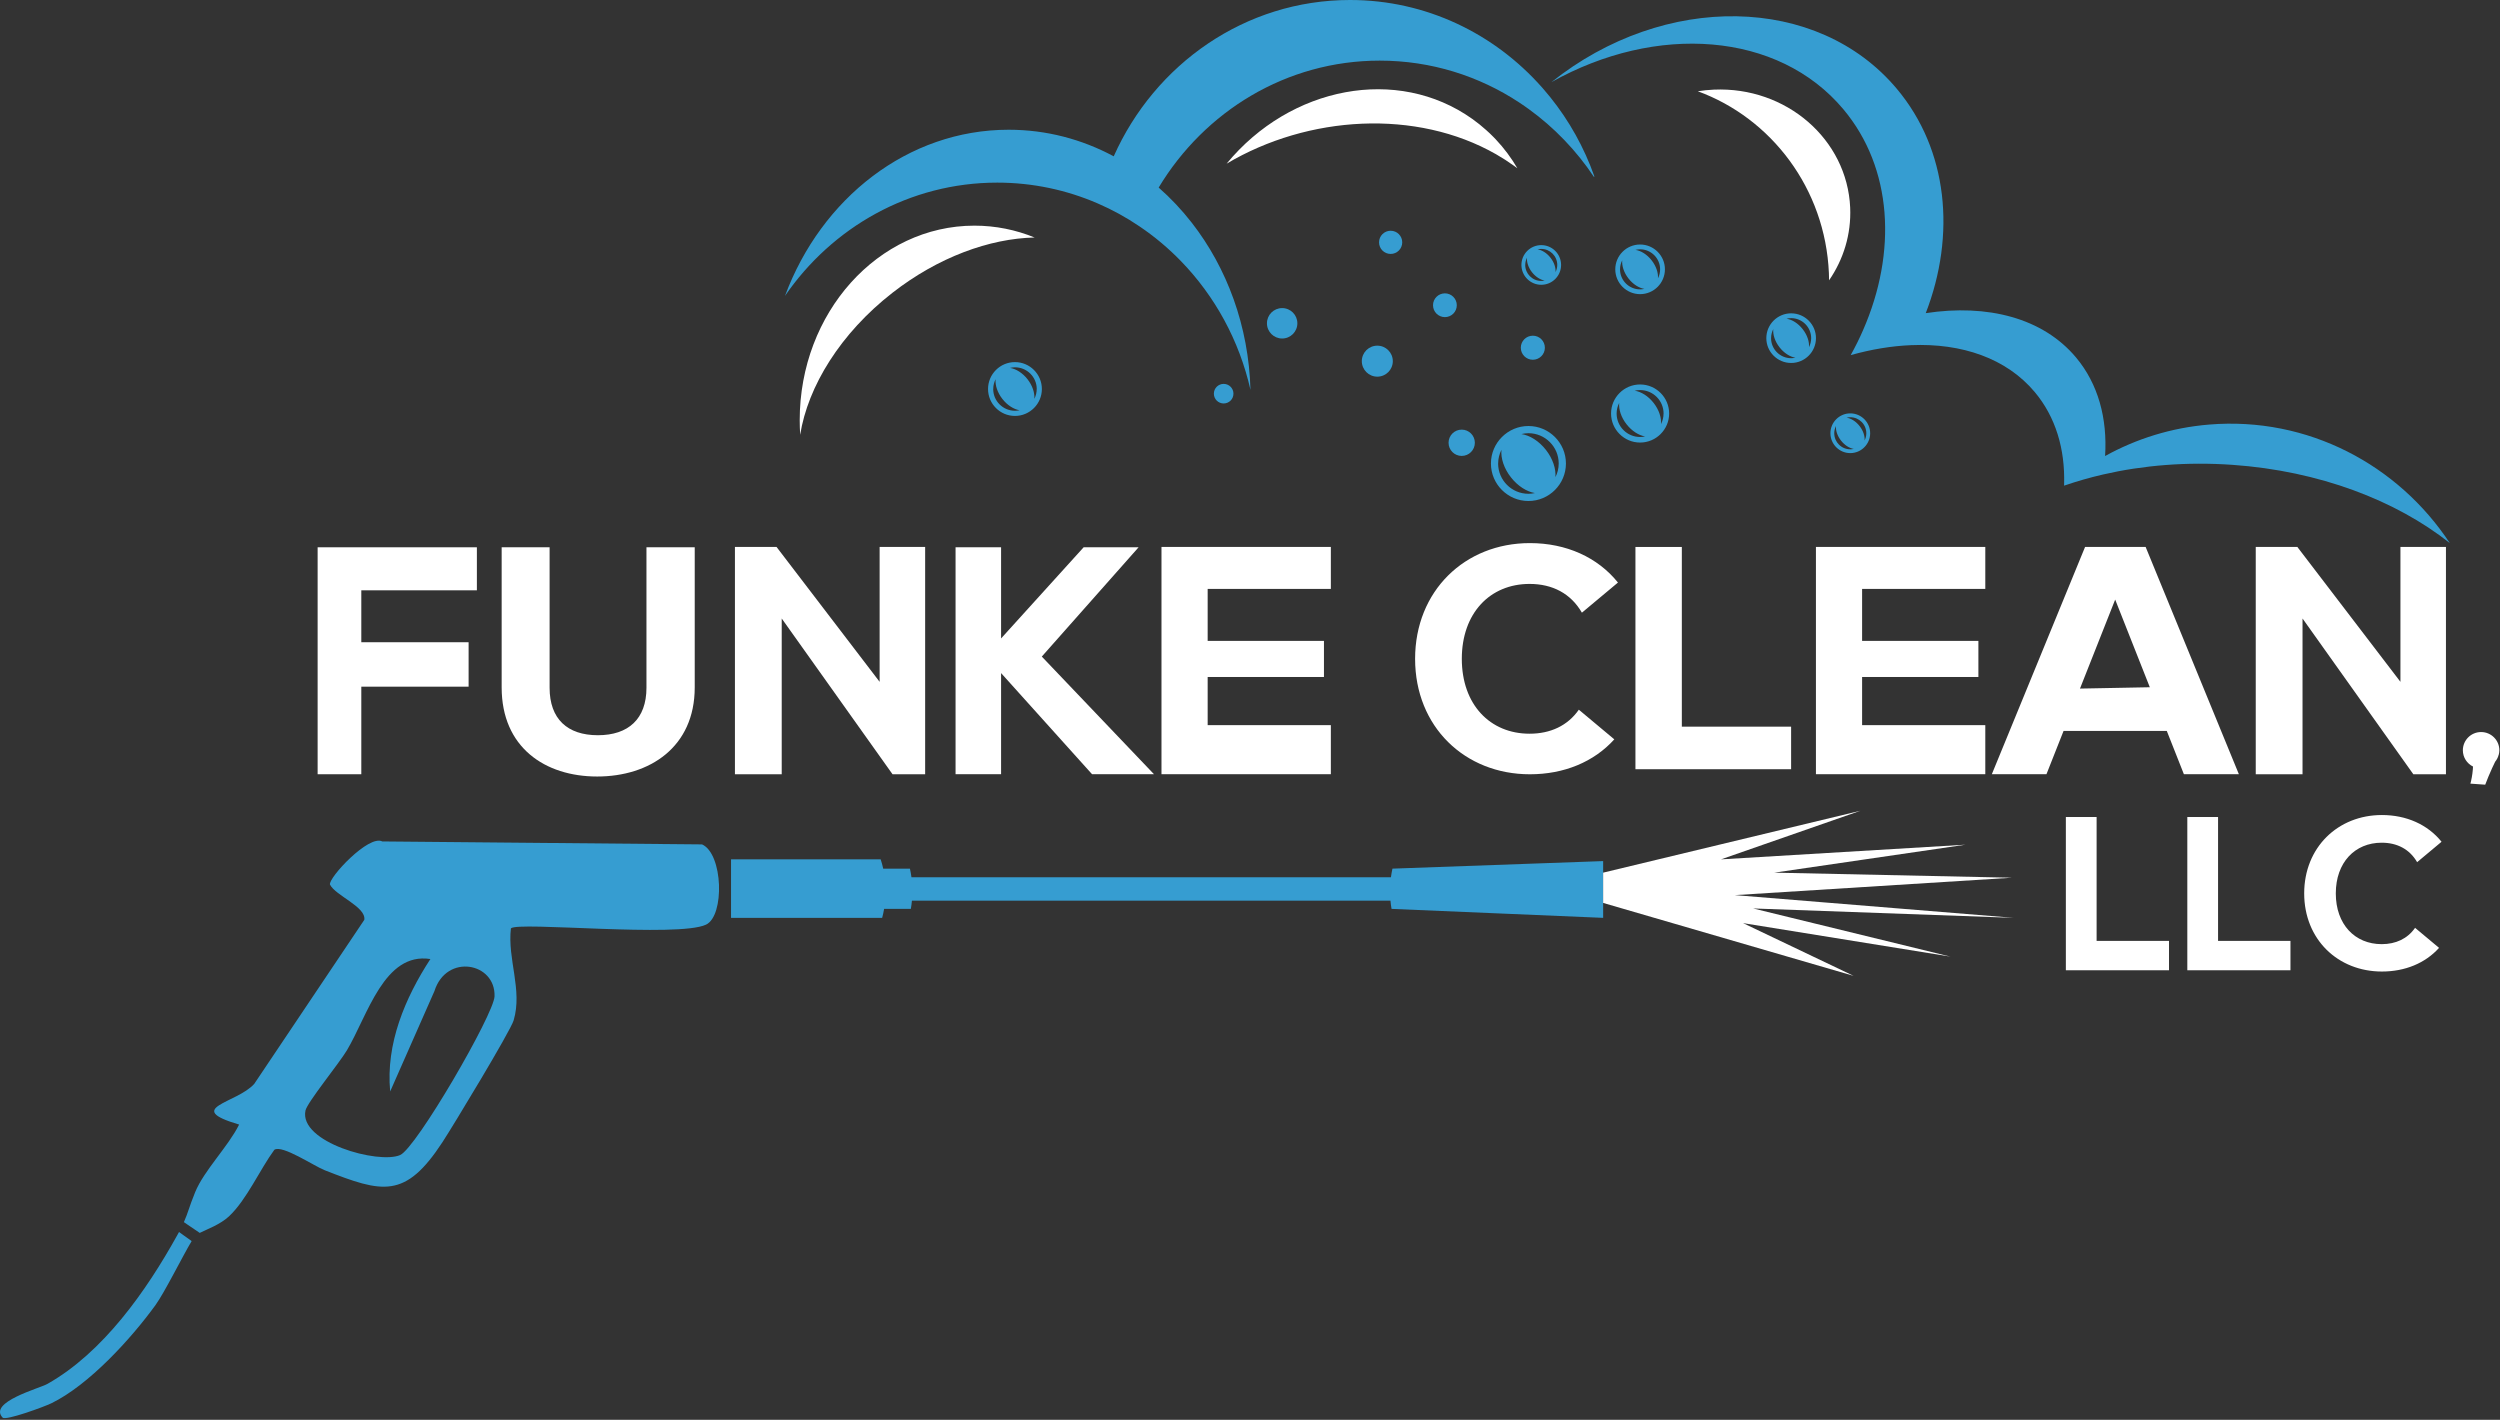 <?xml version="1.0" encoding="UTF-8"?> <svg xmlns="http://www.w3.org/2000/svg" width="692" height="393" viewBox="0 0 692 393" fill="none"><rect x="0" y="0" width="692" height="393" fill="#333333" stroke="none"/><g clip-path="url(#clip0_3_58)"><path d="M443.75 238.35V254.06L385.18 251.58C385.05 250.84 384.95 250.08 384.88 249.3H252.42C252.35 250.08 252.25 250.84 252.12 251.58H244.72C244.58 252.43 244.4 253.26 244.18 254.06H202.35V237.87H243.77C244.05 238.7 244.28 239.56 244.47 240.44H251.87C252.04 241.22 252.18 242.01 252.29 242.82H385.01C385.12 242.01 385.26 241.22 385.43 240.44L443.75 238.35Z" fill="#369DD1"></path><path d="M678.1 150.32C663.2 138.51 641.96 130.35 617.97 128.67C605.32 127.78 593.18 128.79 582.12 131.34C578.4 132.2 574.8 133.24 571.34 134.43C571.35 134.29 571.36 134.15 571.35 134.01C571.62 124.29 569.02 115.43 563.21 108.51C555.37 99.17 543.04 94.95 528.98 95.54C523.61 95.76 517.99 96.69 512.27 98.3C513.54 96.03 514.68 93.72 515.69 91.4C525.13 69.84 523.9 46.52 510.23 30.23C492.23 8.77 458.49 6.44 429.44 22.73C460.72 -2.21 503.13 -1.54 525.04 24.58C539.24 41.5 541.42 65.02 533.05 86.68C550.11 84.08 565.45 87.99 574.63 98.93C580.79 106.28 583.35 115.81 582.69 126.23C591.32 121.45 601.05 118.38 611.48 117.52C638.77 115.26 663.82 128.65 678.1 150.32Z" fill="#369DD1"></path><path d="M441.31 48.8C441.28 48.87 441.26 48.95 441.24 49.02C436.34 41.67 430.19 35.27 423.11 30.16C422.75 29.89 422.38 29.63 422.01 29.38C421.54 29.05 421.06 28.72 420.57 28.4C409.41 21.04 396.14 16.78 381.9 16.78C356.07 16.78 333.41 30.83 320.72 51.92C324.05 54.84 327.12 58.1 329.89 61.66C339.61 74.14 345.65 90.26 346.13 107.92C343.03 94.19 336.24 81.92 326.9 72.29C323.4 68.68 319.54 65.44 315.38 62.64C311.76 60.18 307.9 58.06 303.85 56.31C295.29 52.6 285.89 50.55 276.03 50.55C251.77 50.55 230.31 62.94 217.28 81.91C227.31 54.91 251.26 35.91 279.21 35.91C289.63 35.91 299.49 38.55 308.28 43.27C319.66 17.73 344.67 0 373.69 0C394.76 0 413.71 9.34 426.86 24.23C426.97 24.35 427.08 24.47 427.18 24.6C427.85 25.36 428.5 26.13 429.12 26.91C434.32 33.38 438.47 40.77 441.31 48.8Z" fill="#369DD1"></path><path d="M286.38 65.74C273.92 66.01 259.67 71.19 247.02 81.05C232.65 92.25 223.62 106.93 221.49 120.35C221.41 119.02 221.36 117.67 221.36 116.31C221.36 86.57 243.02 62.46 269.73 62.46C275.58 62.46 281.19 63.62 286.38 65.74Z" fill="white"></path><path d="M420.01 46.58C419.7 46.34 419.39 46.11 419.07 45.89C417.5 44.76 415.85 43.69 414.1 42.69C392.04 30.1 362.16 31.87 339.52 45.31C357.19 23.86 386.81 18.18 407.52 32.91C408.87 33.87 410.15 34.9 411.36 35.99C412.06 36.61 412.74 37.25 413.39 37.92C413.6 38.13 413.81 38.35 414.02 38.57C416.33 41.02 418.33 43.71 420.01 46.58Z" fill="white"></path><path d="M506.29 77.59C506.29 76.92 506.27 76.26 506.24 75.59C505.23 52.16 490.28 32.71 469.95 25.26C471.4 25.03 472.88 24.88 474.39 24.81C494.41 23.93 511.3 38.55 512.13 57.46C512.45 64.85 510.27 71.81 506.29 77.59Z" fill="white"></path><path d="M443.75 241.55L514.98 224.41L476.38 237.87L544.06 233.81L491.11 241.55L556.89 242.95L480.19 247.77L557.4 254.06L485.27 251.46L539.87 264.79L482.48 255.52L513.08 270.12L443.75 249.93V241.55Z" fill="white"></path><path d="M384.93 70.29C386.703 70.29 388.14 68.853 388.14 67.08C388.14 65.307 386.703 63.87 384.93 63.87C383.157 63.87 381.72 65.307 381.72 67.08C381.72 68.853 383.157 70.29 384.93 70.29Z" fill="#369DD1"></path><path d="M399.95 87.78C401.767 87.78 403.24 86.307 403.24 84.49C403.24 82.673 401.767 81.2 399.95 81.2C398.133 81.2 396.66 82.673 396.66 84.49C396.66 86.307 398.133 87.78 399.95 87.78Z" fill="#369DD1"></path><path d="M424.29 99.58C426.129 99.58 427.62 98.089 427.62 96.25C427.62 94.411 426.129 92.92 424.29 92.92C422.451 92.92 420.96 94.411 420.96 96.25C420.96 98.089 422.451 99.58 424.29 99.58Z" fill="#369DD1"></path><path d="M404.6 126.2C406.61 126.2 408.24 124.57 408.24 122.56C408.24 120.55 406.61 118.92 404.6 118.92C402.59 118.92 400.96 120.55 400.96 122.56C400.96 124.57 402.59 126.2 404.6 126.2Z" fill="#369DD1"></path><path d="M381.24 104.26C383.609 104.26 385.53 102.339 385.53 99.97C385.53 97.601 383.609 95.68 381.24 95.68C378.871 95.68 376.95 97.601 376.95 99.97C376.95 102.339 378.871 104.26 381.24 104.26Z" fill="#369DD1"></path><path d="M354.9 93.7C357.225 93.7 359.11 91.815 359.11 89.49C359.11 87.165 357.225 85.28 354.9 85.28C352.575 85.28 350.69 87.165 350.69 89.49C350.69 91.815 352.575 93.7 354.9 93.7Z" fill="#369DD1"></path><path d="M338.71 111.68C340.207 111.68 341.42 110.467 341.42 108.97C341.42 107.473 340.207 106.26 338.71 106.26C337.213 106.26 336 107.473 336 108.97C336 110.467 337.213 111.68 338.71 111.68Z" fill="#369DD1"></path><path d="M423.07 117.92C417.35 117.92 412.69 122.58 412.69 128.3C412.69 134.02 417.35 138.68 423.07 138.68C428.79 138.68 433.45 134.02 433.45 128.3C433.45 122.58 428.79 117.92 423.07 117.92ZM431.45 128.3C431.45 129.66 431.12 130.94 430.54 132.07C430.72 129.78 429.83 126.99 427.92 124.54C425.97 122.05 423.43 120.49 421.13 120.15C421.75 120 422.4 119.91 423.07 119.91C427.69 119.91 431.45 123.67 431.45 128.29V128.3ZM414.69 128.3C414.69 126.94 415.02 125.66 415.6 124.52C415.39 126.82 416.28 129.65 418.22 132.12C420.13 134.56 422.61 136.1 424.86 136.48C424.28 136.61 423.68 136.68 423.06 136.68C418.44 136.68 414.68 132.92 414.68 128.3H414.69Z" fill="#369DD1"></path><path d="M280.94 100.23C276.83 100.23 273.49 103.57 273.49 107.68C273.49 111.79 276.83 115.13 280.94 115.13C285.05 115.13 288.39 111.79 288.39 107.68C288.39 103.57 285.05 100.23 280.94 100.23ZM286.96 107.69C286.96 108.66 286.72 109.58 286.31 110.4C286.44 108.76 285.8 106.75 284.43 104.99C283.03 103.2 281.2 102.08 279.56 101.84C280.01 101.73 280.47 101.67 280.95 101.67C284.27 101.67 286.97 104.37 286.97 107.69H286.96ZM274.93 107.69C274.93 106.71 275.17 105.79 275.58 104.97C275.43 106.62 276.07 108.65 277.46 110.43C278.83 112.18 280.61 113.29 282.23 113.56C281.81 113.65 281.38 113.7 280.94 113.7C277.62 113.7 274.92 111 274.92 107.68L274.93 107.69Z" fill="#369DD1"></path><path d="M453.98 106.42C449.54 106.42 445.94 110.03 445.94 114.46C445.94 118.89 449.55 122.5 453.98 122.5C458.41 122.5 462.02 118.89 462.02 114.46C462.02 110.03 458.41 106.42 453.98 106.42ZM460.47 114.47C460.47 115.52 460.21 116.51 459.77 117.39C459.91 115.62 459.22 113.45 457.74 111.55C456.23 109.62 454.26 108.41 452.48 108.15C452.96 108.03 453.46 107.97 453.98 107.97C457.56 107.97 460.48 110.88 460.48 114.47H460.47ZM447.48 114.47C447.48 113.41 447.74 112.42 448.19 111.54C448.03 113.32 448.72 115.51 450.22 117.43C451.7 119.32 453.62 120.51 455.37 120.81C454.92 120.91 454.46 120.96 453.98 120.96C450.4 120.96 447.48 118.05 447.48 114.46V114.47Z" fill="#369DD1"></path><path d="M426.62 67.85C423.59 67.85 421.13 70.31 421.13 73.34C421.13 76.37 423.59 78.83 426.62 78.83C429.65 78.83 432.11 76.37 432.11 73.34C432.11 70.31 429.65 67.85 426.62 67.85ZM431.05 73.33C431.05 74.05 430.87 74.72 430.57 75.32C430.67 74.11 430.2 72.64 429.18 71.34C428.15 70.02 426.8 69.2 425.59 69.02C425.92 68.94 426.26 68.9 426.62 68.9C429.06 68.9 431.05 70.89 431.05 73.33ZM422.19 73.33C422.19 72.61 422.37 71.93 422.67 71.33C422.56 72.55 423.03 74.04 424.05 75.35C425.06 76.64 426.37 77.45 427.56 77.66C427.25 77.73 426.94 77.76 426.61 77.76C424.17 77.76 422.18 75.77 422.18 73.33H422.19Z" fill="#369DD1"></path><path d="M453.98 67.68C450.19 67.68 447.11 70.76 447.11 74.55C447.11 78.34 450.19 81.42 453.98 81.42C457.77 81.42 460.85 78.34 460.85 74.55C460.85 70.76 457.77 67.68 453.98 67.68ZM459.52 74.55C459.52 75.45 459.3 76.3 458.92 77.05C459.04 75.54 458.45 73.69 457.18 72.07C455.89 70.42 454.21 69.39 452.69 69.17C453.1 69.07 453.53 69.01 453.97 69.01C457.03 69.01 459.52 71.5 459.52 74.56V74.55ZM448.43 74.55C448.43 73.65 448.65 72.8 449.03 72.05C448.89 73.57 449.48 75.44 450.76 77.08C452.02 78.7 453.66 79.71 455.16 79.97C454.78 80.05 454.38 80.1 453.97 80.1C450.91 80.1 448.42 77.61 448.42 74.55H448.43Z" fill="#369DD1"></path><path d="M495.79 86.73C492 86.73 488.92 89.81 488.92 93.6C488.92 97.39 492 100.47 495.79 100.47C499.58 100.47 502.66 97.39 502.66 93.6C502.66 89.81 499.58 86.73 495.79 86.73ZM501.33 93.6C501.33 94.5 501.11 95.35 500.73 96.1C500.85 94.59 500.26 92.74 498.99 91.12C497.7 89.47 496.02 88.44 494.5 88.22C494.91 88.12 495.34 88.06 495.78 88.06C498.84 88.06 501.33 90.55 501.33 93.61V93.6ZM490.24 93.6C490.24 92.7 490.46 91.85 490.84 91.1C490.7 92.62 491.29 94.49 492.57 96.13C493.83 97.75 495.47 98.76 496.97 99.02C496.59 99.1 496.19 99.15 495.78 99.15C492.72 99.15 490.23 96.66 490.23 93.6H490.24Z" fill="#369DD1"></path><path d="M512.16 114.42C509.13 114.42 506.66 116.89 506.66 119.92C506.66 122.95 509.13 125.42 512.16 125.42C515.19 125.42 517.66 122.95 517.66 119.92C517.66 116.89 515.19 114.42 512.16 114.42ZM516.6 119.92C516.6 120.64 516.42 121.32 516.12 121.92C516.22 120.71 515.75 119.23 514.73 117.93C513.7 116.61 512.35 115.79 511.13 115.61C511.46 115.53 511.8 115.49 512.16 115.49C514.61 115.49 516.6 117.48 516.6 119.93V119.92ZM507.72 119.92C507.72 119.2 507.9 118.52 508.2 117.92C508.09 119.14 508.56 120.64 509.59 121.95C510.6 123.24 511.92 124.06 513.11 124.26C512.8 124.33 512.49 124.37 512.16 124.37C509.71 124.37 507.72 122.38 507.72 119.93V119.92Z" fill="#369DD1"></path><path d="M87.92 151.49H132V163.4H100.01V177.77H129.71V190.07H100.01V214.31H87.92V151.49Z" fill="white"></path><path d="M138.86 151.49H152.13V190.37C152.13 199.01 157.06 203.51 165.49 203.51C173.92 203.51 178.94 199.01 178.94 190.37V151.49H192.3V190.28C192.3 206.84 179.79 214.94 165.3 214.94C150.81 214.94 138.86 206.84 138.86 190.28V151.49Z" fill="white"></path><path d="M256.08 151.4V214.31H247.05L216.38 171.2V214.31H203.43V151.4H214.95L243.48 188.73V151.4H256.08Z" fill="white"></path><path d="M677.04 151.4V214.31H668.01L637.34 171.2V214.31H624.39V151.4H635.91L664.44 188.73V151.4H677.04Z" fill="white"></path><path d="M277.1 186.31V214.3H264.5V151.48H277.1V176.72L299.96 151.48H315.17L288.37 181.74L319.42 214.3H302.28L277.1 186.31Z" fill="white"></path><path d="M368.38 163.01H334.28V177.4H366.47V187.39H334.28V200.72H368.38V214.3H321.5V151.39H368.38V163.01Z" fill="white"></path><path d="M549.53 163.01H515.43V177.4H547.62V187.39H515.43V200.72H549.53V214.3H502.65V151.39H549.53V163.01Z" fill="white"></path><path d="M599.78 202.33H571.19L566.46 214.3H551.34L577.15 151.39H593.91L619.72 214.3H604.5L599.77 202.33H599.78ZM585.48 165.97L575.74 190.6L595.07 190.23L585.48 165.96V165.97Z" fill="white"></path><path d="M580.34 226.15V260.44H600.38V268.57H571.83V226.15H580.34Z" fill="white"></path><path d="M465.53 151.4V201.14H495.78V212.92H452.69V151.4H465.53Z" fill="white"></path><path d="M613.96 226.15V260.44H634V268.57H605.45V226.15H613.96Z" fill="white"></path><path d="M668.49 256.83C666.38 259.85 663.15 261.34 659.25 261.34C651.84 261.34 646.55 255.87 646.55 247.3C646.55 238.73 651.84 233.26 659.25 233.26C663.53 233.26 666.99 235.06 669.06 238.65L675.82 233C672 228.25 666.12 225.6 659.31 225.6C647.1 225.6 637.8 234.59 637.8 247.29C637.8 259.99 647.1 268.92 659.31 268.92C665.72 268.92 671.31 266.61 675.13 262.37L668.49 256.82V256.83Z" fill="white"></path><path d="M437.03 196.43C433.92 200.89 429.15 203.09 423.38 203.09C412.43 203.09 404.63 195.01 404.63 182.36C404.63 169.71 412.44 161.63 423.38 161.63C429.71 161.63 434.81 164.28 437.87 169.59L447.85 161.25C442.21 154.24 433.53 150.33 423.47 150.33C405.43 150.33 391.7 163.61 391.7 182.37C391.7 201.13 405.43 214.32 423.47 214.32C432.94 214.32 441.2 210.9 446.84 204.65L437.03 196.45V196.43Z" fill="white"></path><path d="M691.66 208.88C691.75 208.49 691.82 208.1 691.82 207.68C691.82 204.89 689.56 202.63 686.77 202.63C683.98 202.63 681.72 204.89 681.72 207.68C681.72 209.66 682.87 211.36 684.53 212.18C684.52 212.45 684.5 212.73 684.48 213.01C684.35 214.52 684.1 215.83 683.81 216.91C685.18 217.01 686.54 217.1 687.91 217.2C688.46 215.74 689.09 214.21 689.81 212.63C690.09 212.02 690.37 211.43 690.65 210.86C691.11 210.3 691.45 209.65 691.63 208.93C691.63 208.91 691.65 208.9 691.65 208.88H691.66Z" fill="white"></path><path d="M49.04 341.95C40.51 357.31 28.57 374.36 13.1 383.08C10.87 384.33 -3.34 388.1 0.73 392.4C1.58 393.3 12.25 389.39 14.21 388.43C24.58 383.39 36.25 370.62 43.06 361.22C45.55 357.78 50.64 347.52 53.05 343.53L49.55 341.02C49.39 341.32 49.22 341.63 49.04 341.95Z" fill="#369DD1"></path><path d="M194.32 233.73L105.81 232.91C102.03 230.97 90.93 242.94 91.33 244.84C92.88 247.94 101.4 251.01 100.84 254.61L70.38 300.01C65.59 305.4 50.62 306.67 66.19 311.28C63.16 317.37 56.49 323.96 54.02 329.99C52.35 334.08 52.06 335.69 50.9 338.29L55.29 341.27C57.3 340.26 60.99 338.93 63.4 336.67C68.3 332.07 71.93 323.71 75.95 318.25C78.18 316.84 86.82 322.72 89.93 323.94C105.89 330.2 112.15 331.96 122.5 316.11C125.39 311.68 141.3 285.41 142.18 282.43C144.68 273.97 140.42 265.52 141.42 256.97C143.32 255.03 187.73 259.58 195.43 255.94C200.63 253.48 200.16 236.34 194.33 233.73H194.32ZM110.75 319.72C104.76 322.31 82.72 316.18 84.55 307.41C85.02 305.17 93.88 294.33 96.03 290.72C101.79 281.03 106.34 263.47 119.13 265.46C112.1 276.26 106.75 288.94 108 302.12L120.25 274.34C123.55 263.86 137.18 266.41 136.89 275.78C136.73 280.73 115.24 317.78 110.75 319.72Z" fill="#369DD1"></path></g><defs><clipPath id="clip0_3_58"><rect width="691.81" height="392.54" fill="white"></rect></clipPath></defs></svg> 